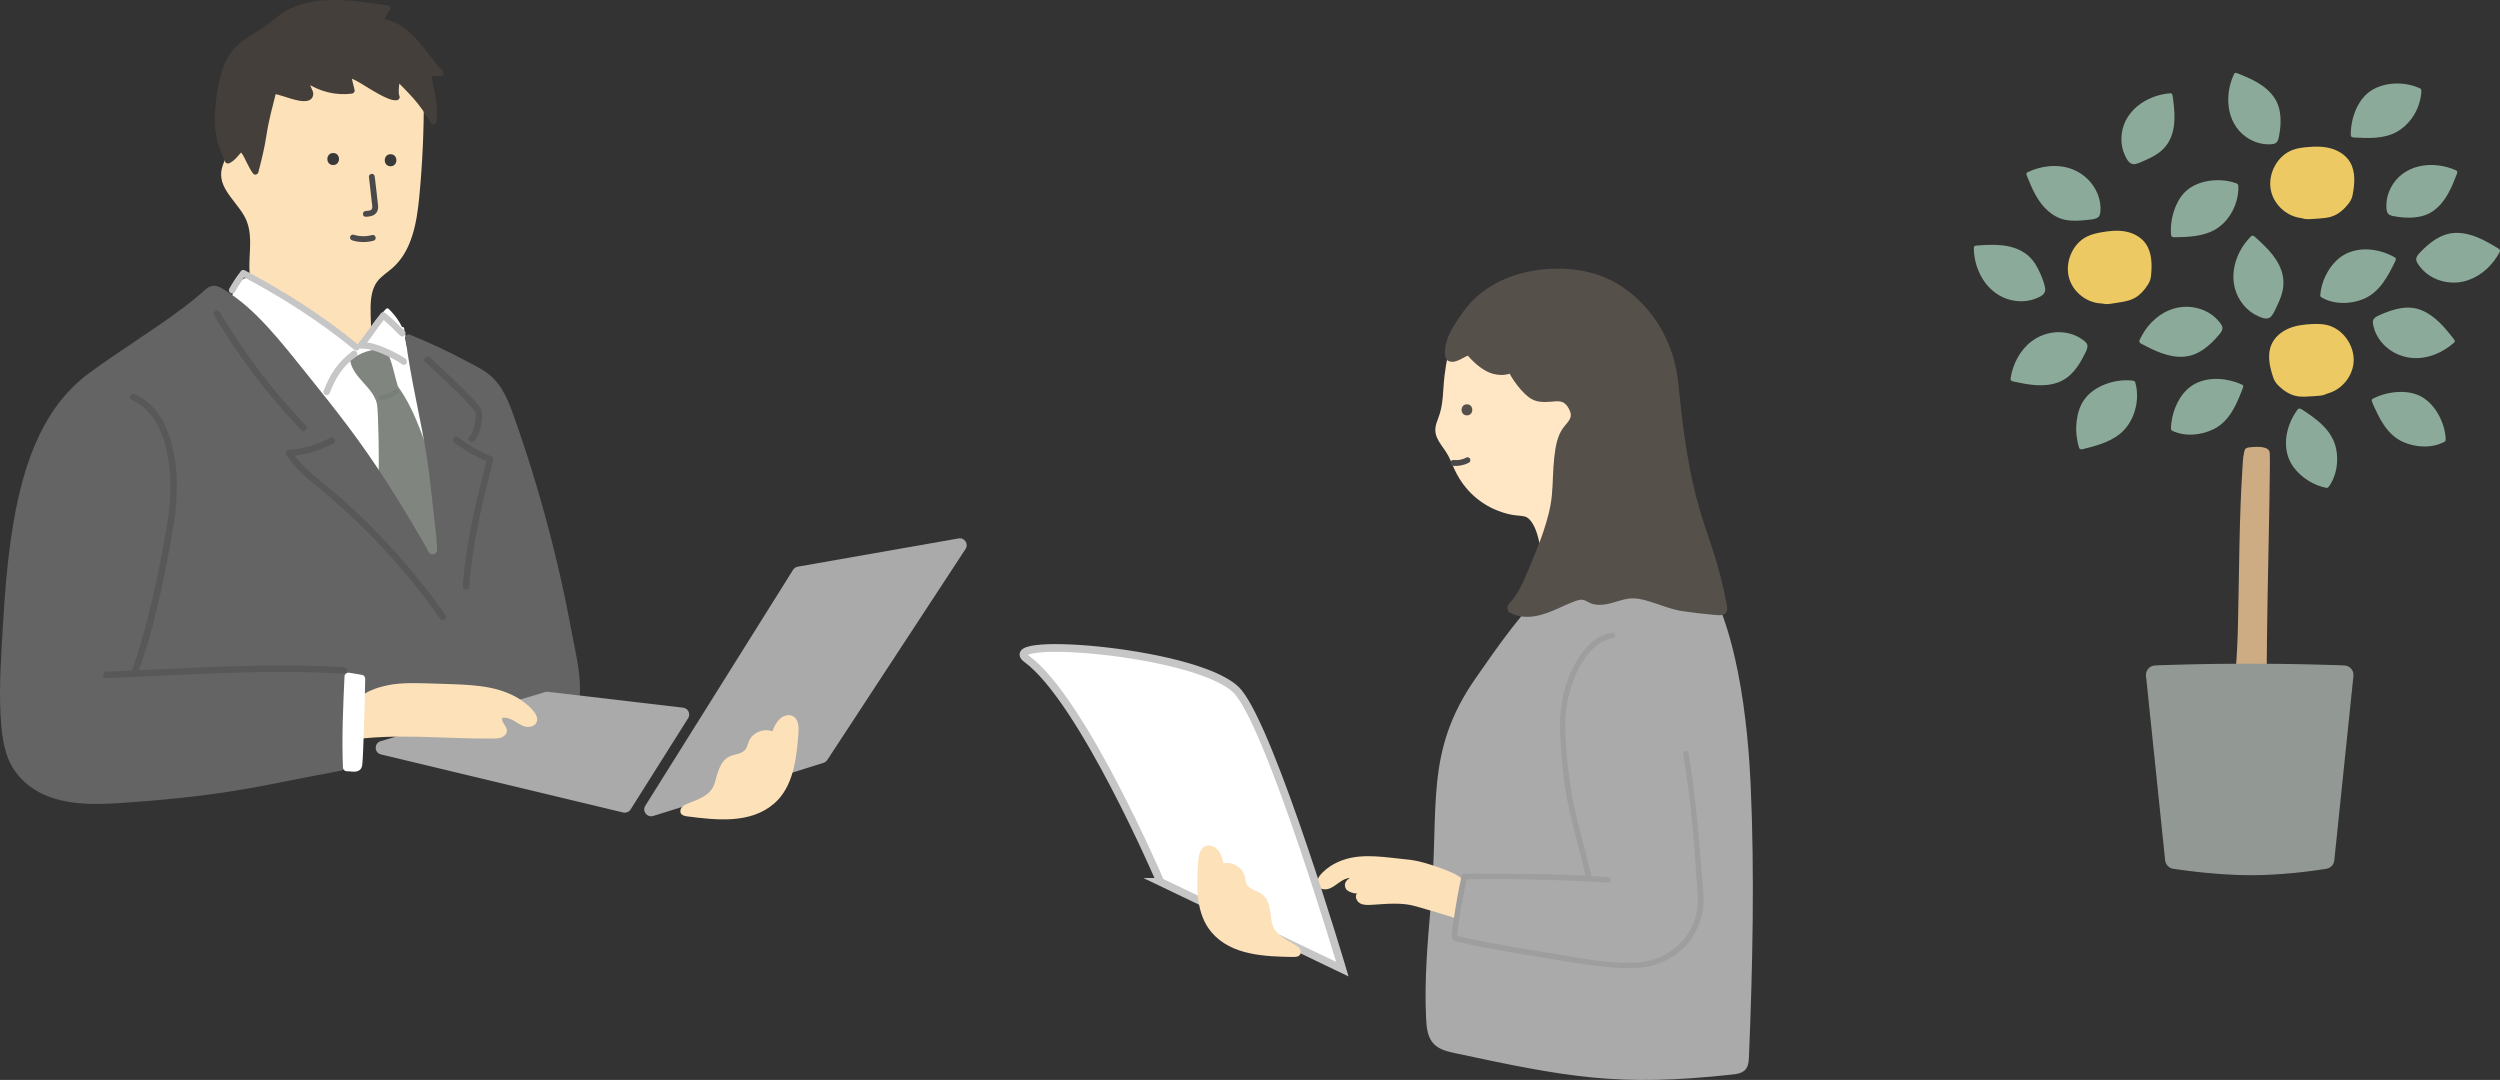 <?xml version="1.0" encoding="UTF-8"?><svg id="_レイヤー_2" xmlns="http://www.w3.org/2000/svg" viewBox="0 0 845.35 365.17"><rect x="0" y="0" width="845.35" height="365.17" fill="#333333" stroke="none"/><defs><style>.cls-1{fill:#8caa99;}.cls-2,.cls-3{fill:#fff;}.cls-4{fill:#585858;}.cls-5{fill:#787f79;}.cls-6{fill:#ffe7c6;}.cls-7{fill:#393939;}.cls-8{fill:#808580;}.cls-9{fill:#646464;}.cls-10{fill:#cdac83;}.cls-11{fill:#fde1b9;}.cls-12{fill:#aaa;}.cls-13{fill:#494949;}.cls-14{fill:#443f3a;}.cls-3{stroke:#c6c6c6;stroke-width:2.62px;}.cls-3,.cls-15{stroke-miterlimit:10;}.cls-16{fill:#edc964;}.cls-17{fill:#9e9e9e;}.cls-18{fill:#c6c6c6;}.cls-15{fill:#929893;stroke:#929893;stroke-width:.46px;}.cls-19{fill:#56504b;}</style></defs><g id="_レイヤー_1-2"><g id="img"><g><path class="cls-1" d="m829.19,115.15c-1.95-2.49-3.93-4.99-6.38-6.99-2.45-1.99-5.46-3.46-8.62-3.51-2.87-.05-5.61,1.05-8.27,2.14-.75.31-1.5.61-2.17,1.06-.24.16-.47.34-.58.6-.13.28-.09.61-.05.91.83,5.42,5.65,9.76,11.04,10.74,5.39.98,11.07-1.09,15.13-4.78"/><path class="cls-1" d="m829.72,114.63c-3.02-3.84-6.22-7.79-10.85-9.71s-9.37-.48-13.87,1.46c-.78.34-1.79.74-2.31,1.46s-.32,1.62-.14,2.42c.43,1.97,1.39,3.8,2.66,5.36,2.59,3.18,6.48,5.14,10.55,5.43,5.18.38,10.25-1.79,14.07-5.2.71-.64-.34-1.68-1.05-1.05-5.73,5.11-14.77,6.85-20.91,1.43-1.29-1.13-2.36-2.5-3.1-4.05-.38-.79-.66-1.63-.83-2.49-.26-1.28.89-1.65,1.9-2.07,4.15-1.76,8.39-3.14,12.74-1.22s7.27,5.69,10.09,9.28c.59.75,1.63-.31,1.05-1.05h0Z"/></g><g><path class="cls-1" d="m844.45,84.69c-2.7-1.64-5.44-3.29-8.43-4.29s-6.33-1.32-9.31-.25c-2.7.97-4.88,2.96-6.98,4.91-.59.55-1.18,1.1-1.65,1.76-.16.23-.32.49-.33.77-.02.31.13.6.28.87,2.69,4.77,8.73,7.15,14.12,6.16s9.98-4.93,12.48-9.8"/><path class="cls-1" d="m844.82,84.05c-4.44-2.69-9.22-5.49-14.6-5.3-4.84.17-8.86,3.36-12.03,6.77-.6.65-1.29,1.42-1.16,2.37.12.88.79,1.7,1.32,2.38,1.21,1.56,2.79,2.82,4.55,3.7,3.65,1.82,7.93,2.1,11.77.74,4.63-1.63,8.33-5.22,10.59-9.52.44-.85-.84-1.6-1.28-.75-3.37,6.44-10.47,11.2-17.89,9.17-1.72-.47-3.37-1.27-4.76-2.4-.64-.52-1.24-1.12-1.75-1.77-.26-.32-.57-.68-.74-1.06-.35-.82-.05-1.34.54-1.96,2.84-2.97,6.34-5.95,10.62-6.18,5.19-.28,9.8,2.5,14.07,5.09.82.5,1.57-.79.75-1.28h0Z"/></g><g><path class="cls-1" d="m830.14,58.45c-1.08,2.82-2.17,5.67-3.85,8.18-1.68,2.51-4.03,4.69-6.93,5.62-2.63.84-5.49.59-8.25.33-.78-.07-1.56-.15-2.31-.37-.26-.08-.53-.19-.71-.39-.2-.22-.26-.53-.31-.82-.81-5.2,2.37-10.52,7.06-12.92s10.54-2.07,15.36.18"/><path class="cls-1" d="m829.46,58.26c-1.4,3.66-2.85,7.47-5.65,10.32-1.3,1.32-2.86,2.42-4.64,2.98-2,.64-4.12.62-6.19.47-1.07-.08-2.18-.13-3.24-.33-.54-.1-1.02-.18-1.25-.75-.16-.41-.12-.99-.13-1.42-.03-1.71.38-3.42,1.12-4.96,1.51-3.14,4.26-5.55,7.57-6.65,4.18-1.39,8.82-.86,12.78.95.83.38,1.56-.85.72-1.23-7.73-3.53-17.97-2.25-22.16,5.92-.87,1.7-1.4,3.58-1.46,5.49-.02.85-.03,1.92.3,2.72.37.89,1.25,1.15,2.13,1.32,4.44.84,9.63.93,13.45-1.79,4.25-3.03,6.22-7.95,8.02-12.66.33-.86-1.05-1.23-1.38-.38h0Z"/></g><g><path class="cls-1" d="m802.78,135.66c1.26,2.9,4.02,9.72,8.57,12.33,7.92,4.55,14.91.74,14.91.74,0,0-.17-8.44-6.83-13.3-4.42-3.23-11.85-2.51-16.71.03"/><path class="cls-1" d="m802.14,136.03c2.28,5.26,4.9,10.92,10.43,13.41,4.28,1.92,9.82,2.21,14.06-.08.22-.12.37-.39.37-.64-.07-2.95-1.05-6.02-2.48-8.58-1.28-2.3-3.12-4.42-5.38-5.8s-5.08-1.87-7.73-1.81c-3.14.07-6.27.86-9.06,2.29-.85.43-.1,1.72.75,1.28,2.91-1.49,6.25-2.22,9.53-2.07,3.46.16,6.38,1.51,8.68,4.1,2.48,2.79,4.12,6.82,4.22,10.59l.37-.64c-4.02,2.17-9.41,1.71-13.35-.3-4.79-2.45-7.07-7.81-9.11-12.49-.38-.87-1.66-.12-1.28.75h0Z"/></g><g><path class="cls-16" d="m712.57,102.49c-5.43.89-11.25-2.86-12.88-8.29s1.11-11.87,6.09-14.26c1.52-.73,3.18-1.11,4.83-1.4,2.65-.47,5.37-.75,8.02-.27s5.25,1.81,6.86,4.04c2.21,3.06,2.24,7.21,1.85,11-.12,1.19-.48,2.04-1.11,3.04-1.27,1.99-3,3.8-5,4.71s-3.82,1.04-5.98,1.42c-3.39.6-3.5.3-5.35-.02"/><path class="cls-16" d="m779.98,73.77c-5.49.4-10.95-3.84-12.1-9.4s2.16-11.73,7.33-13.66c1.58-.59,3.26-.82,4.94-.97,2.68-.24,5.41-.28,8.01.44s5.07,2.26,6.48,4.63c1.93,3.25,1.59,7.38.87,11.12-.23,1.18-.66,1.99-1.38,2.93-1.44,1.87-3.33,3.52-5.39,4.25s-3.9.7-6.08.89c-3.43.29-3.52,0-5.32-.5"/><g><path class="cls-1" d="m686.02,59.09c1.18,2.93,2.38,5.89,4.18,8.49,1.8,2.6,4.28,4.84,7.3,5.77,2.74.84,5.68.55,8.53.25.8-.09,1.61-.17,2.38-.42.27-.09.55-.2.73-.42.2-.24.26-.56.3-.86.71-5.43-2.71-10.95-7.61-13.4-4.9-2.44-10.94-2.04-15.86.37"/><path class="cls-1" d="m685.3,59.28c1.76,4.37,3.63,8.95,7.28,12.1,1.71,1.48,3.73,2.57,5.96,2.99,2.47.47,5,.24,7.49-.03.99-.11,2.11-.16,3.02-.62s1.08-1.25,1.17-2.16c.19-1.97-.14-4-.87-5.84-1.51-3.82-4.58-6.88-8.39-8.41-4.97-1.99-10.62-1.34-15.37.93-.86.41-.11,1.69.75,1.28,7-3.35,16.24-2.4,20.58,4.64.94,1.52,1.59,3.25,1.8,5.03.09.75.16,1.62.02,2.37-.25,1.33-2.01,1.22-3.13,1.34-4.26.44-8.39.43-11.83-2.46s-5.35-7.37-7.04-11.56c-.35-.87-1.79-.49-1.43.39h0Z"/></g><g><path class="cls-1" d="m733.93,32.44c.42,2.99.83,6.02.57,9.03s-1.27,6.05-3.37,8.26c-1.9,2-4.52,3.16-7.07,4.27-.72.31-1.44.62-2.2.79-.27.06-.56.09-.81,0-.28-.1-.49-.34-.67-.57-3.21-4.17-2.99-10.37-.04-14.73,2.96-4.36,8.24-6.9,13.55-7.24"/><path class="cls-1" d="m733.24,32.63c.58,4.15,1.15,8.51-.24,12.57s-4.57,6.08-8.26,7.73c-.85.38-1.77.91-2.7,1.08-1.17.22-1.65-.92-2.12-1.84-.79-1.56-1.16-3.33-1.17-5.08-.01-3.58,1.5-6.97,4.07-9.44,2.96-2.85,7-4.38,11.06-4.68.91-.07.92-1.5,0-1.43-8.27.61-16.36,6.33-16.55,15.22-.04,2.01.36,4.02,1.22,5.83.69,1.46,1.64,3.26,3.5,2.88,1.07-.21,2.08-.73,3.07-1.16,1.16-.51,2.32-1.04,3.41-1.68,1.93-1.13,3.6-2.62,4.74-4.57,2.8-4.81,2.09-10.55,1.36-15.81-.13-.91-1.5-.52-1.38.38h0Z"/></g><g><path class="cls-1" d="m735.08,79.49c3.16-.06,10.52-.02,14.66-3.23,7.23-5.59,6.36-13.5,6.36-13.5,0,0-7.87-3.05-14.9,1.25-4.67,2.86-6.83,10-6.33,15.46"/><path class="cls-1" d="m735.08,80.23c4.65-.08,9.73-.19,13.88-2.56s7-6.98,7.71-11.65c.16-1.07.29-2.19.17-3.27-.04-.36-.21-.59-.54-.72-3.24-1.24-7.13-1.39-10.49-.66-2.58.56-5.17,1.73-7.04,3.63-1.68,1.7-2.83,3.87-3.59,6.12-.91,2.66-1.29,5.54-1.05,8.34.08.95,1.56.95,1.48,0-.46-5.54,1.44-12.38,6.63-15.2,4.03-2.19,9.37-2.44,13.66-.79l-.54-.72c.4,3.83-1.3,7.98-3.8,10.79-2.28,2.57-5.07,3.93-8.41,4.57-2.66.51-5.37.58-8.07.63-.95.02-.96,1.5,0,1.48h0Z"/></g><path class="cls-16" d="m785.13,133.36c5.49-.34,10.33-5.28,10.72-10.94.39-5.66-3.72-11.33-9.11-12.55-1.65-.37-3.35-.37-5.02-.29-2.69.13-5.4.46-7.88,1.52s-4.71,2.93-5.79,5.46c-1.48,3.48-.58,7.53.64,11.13.39,1.13.92,1.88,1.76,2.72,1.68,1.66,3.77,3.03,5.92,3.48,2.15.45,3.96.17,6.14.06,3.43-.17,3.48-.48,5.21-1.21"/><g><path class="cls-1" d="m761.88,80.54c2.36,2.11,4.73,4.24,6.57,6.81,1.83,2.58,3.1,5.67,2.95,8.83-.14,2.86-1.41,5.53-2.66,8.11-.35.72-.71,1.45-1.2,2.09-.17.22-.37.45-.64.54-.29.11-.61.05-.91-.01-5.35-1.18-9.38-6.27-10.02-11.71-.63-5.44,1.8-10.98,5.74-14.79"/><path class="cls-1" d="m761.35,81.07c3.04,2.72,6.19,5.53,8,9.27.95,1.95,1.46,4.13,1.27,6.3s-1.16,4.43-2.14,6.47c-.39.83-.77,1.87-1.36,2.58-.7.84-1.74.36-2.64,0-1.64-.65-3.09-1.73-4.28-3.01-2.47-2.66-3.73-6.24-3.58-9.85.19-4.52,2.43-8.74,5.61-11.88.68-.67-.37-1.72-1.05-1.05-6.21,6.13-8.45,16.2-2.5,23.3,1.33,1.58,3.01,2.89,4.9,3.72,1.43.63,3.29,1.41,4.47,0,.75-.89,1.22-2.02,1.71-3.06.55-1.15,1.08-2.32,1.51-3.52.79-2.24,1.08-4.56.66-6.9-1.02-5.66-5.45-9.75-9.53-13.41-.71-.64-1.76.41-1.05,1.05h0Z"/></g><g><path class="cls-1" d="m724.28,115.52c2.8,1.47,5.63,2.95,8.68,3.77s6.4.92,9.3-.32c2.63-1.13,4.69-3.26,6.67-5.33.56-.58,1.11-1.17,1.54-1.86.15-.24.29-.51.29-.79,0-.31-.16-.59-.33-.85-2.98-4.6-9.15-6.59-14.47-5.28-5.32,1.31-9.66,5.53-11.85,10.55"/><path class="cls-1" d="m723.91,116.16c4.51,2.37,9.37,4.85,14.62,4.44,4.93-.39,8.66-3.72,11.75-7.34.55-.65,1.27-1.46,1.21-2.38s-.8-1.73-1.36-2.39c-1.26-1.5-2.92-2.68-4.71-3.47-3.76-1.67-8.07-1.72-11.87-.15-4.56,1.88-8.09,5.71-10.08,10.16-.39.86.89,1.62,1.28.75,3.02-6.74,9.96-12,17.61-10.23,1.69.39,3.31,1.1,4.71,2.12.69.5,1.33,1.09,1.89,1.74.28.32.66.7.82,1.1.29.71-.11,1.17-.56,1.71-2.66,3.15-6,6.36-10.27,6.86-5.13.6-9.91-1.89-14.3-4.19-.85-.44-1.6.84-.75,1.28h0Z"/></g><g><path class="cls-1" d="m757.72,130.9c-1.13,2.95-3.59,9.88-8.01,12.69-7.72,4.9-14.86,1.4-14.86,1.4,0,0-.2-8.43,6.23-13.59,4.28-3.43,11.73-3.03,16.69-.71"/><path class="cls-1" d="m757,130.7c-1.83,4.79-3.9,10.21-8.63,12.82-3.84,2.11-9.23,2.72-13.15.83l.37.64c-.08-3.84,1.41-8.01,3.85-10.94,2.17-2.61,5.02-4.06,8.4-4.35s6.6.28,9.56,1.64c.86.39,1.62-.88.75-1.28-4.78-2.18-10.96-2.82-15.77-.37-4.33,2.21-6.98,7.08-7.89,11.7-.23,1.17-.41,2.4-.39,3.6,0,.25.13.53.37.64,4.41,2.13,10.03,1.57,14.27-.63,5.34-2.77,7.66-8.58,9.7-13.91.34-.89-1.09-1.28-1.43-.39h0Z"/></g><g><path class="cls-1" d="m668.37,83.76c3.15-.22,6.34-.44,9.46.04s6.23,1.73,8.39,4.04c1.96,2.09,2.98,4.87,3.96,7.56.27.76.55,1.52.66,2.32.04.28.06.58-.06.84-.12.28-.39.48-.65.65-4.58,3.02-11.03,2.36-15.38-.98s-6.62-8.95-6.61-14.43"/><path class="cls-1" d="m668.37,84.5c4.33-.3,8.85-.62,12.98.99,1.86.73,3.57,1.87,4.84,3.43,1.33,1.65,2.16,3.65,2.89,5.62.32.85.67,1.71.89,2.59.19.75.18,1.11-.48,1.61-.4.3-.93.52-1.39.72-1.64.71-3.45.99-5.23.92-3.76-.15-7.26-1.89-9.73-4.71-2.86-3.25-4.21-7.6-4.24-11.88,0-.95-1.49-.96-1.48,0,.06,8.67,5.62,17.23,14.78,18.03,2.05.18,4.16-.09,6.07-.83,1.59-.62,3.58-1.46,3.28-3.47-.35-2.3-1.47-4.77-2.52-6.84s-2.39-3.74-4.23-5.02c-4.78-3.34-10.91-3.03-16.44-2.64-.95.07-.95,1.55,0,1.48h0Z"/></g><g><path class="cls-1" d="m680.78,128.23c3.09.67,6.21,1.34,9.37,1.31s6.41-.82,8.88-2.8c2.24-1.79,3.65-4.39,5-6.92.38-.71.76-1.43.99-2.2.08-.27.14-.56.06-.84-.08-.3-.32-.53-.55-.73-4.1-3.64-10.58-3.91-15.36-1.22-4.78,2.69-7.83,7.91-8.6,13.33"/><path class="cls-1" d="m680.58,128.95c4.96,1.07,10.28,2.17,15.22.4,4.61-1.65,7.16-5.66,9.24-9.86.41-.83,1.02-1.94.75-2.89-.22-.81-1.08-1.38-1.72-1.84-1.68-1.21-3.67-1.97-5.71-2.28-4.09-.62-8.28.5-11.54,3.04-3.87,3.02-6.24,7.65-6.97,12.46-.14.93,1.29,1.34,1.43.39,1.1-7.29,6.37-14.22,14.21-14.57,1.77-.08,3.55.18,5.21.81.82.31,1.6.73,2.32,1.22.35.24.83.51,1.08.86.41.58,0,1.3-.27,1.87-1.76,3.73-4.07,7.64-8.08,9.22-4.77,1.89-9.97.78-14.8-.26-.93-.2-1.33,1.23-.39,1.43h0Z"/></g><g><path class="cls-1" d="m809.34,87.87c-1.39,2.84-4.44,9.53-9.1,11.94-8.12,4.2-14.92.08-14.92.08,0,0,.54-8.42,7.41-12.99,4.56-3.04,11.95-1.98,16.69.77"/><path class="cls-1" d="m808.7,87.49c-2.24,4.6-4.76,9.87-9.68,12.08-4.04,1.81-9.41,2.01-13.33-.33l.37.64c.25-3.69,2.04-7.57,4.55-10.24,2.33-2.46,5.2-3.75,8.59-3.84s6.87.82,9.83,2.5c.83.47,1.58-.81.75-1.28-6.13-3.47-14.42-4.08-19.76,1.1-3.08,2.99-5.16,7.46-5.45,11.76-.02.26.15.51.37.64,4.18,2.5,9.85,2.41,14.23.59,5.51-2.29,8.34-7.78,10.81-12.88.42-.86-.86-1.61-1.28-.75h0Z"/></g><g><path class="cls-1" d="m703.97,151.16c3.17-.79,10.57-2.45,14-6.63,5.98-7.29,3.28-15.05,3.28-15.05,0,0-8.62-1.25-14.7,4.7-4.04,3.96-4.56,11.64-2.8,17.01"/><path class="cls-1" d="m704.17,151.9c4.35-1.08,8.93-2.26,12.52-5.08,4.07-3.2,6.17-8.75,5.91-13.85-.06-1.22-.21-2.52-.61-3.69-.08-.23-.27-.5-.53-.53-3.23-.46-6.75.06-9.76,1.25-2.54,1.01-5,2.59-6.67,4.78s-2.46,4.75-2.8,7.38c-.4,3.08-.14,6.28.8,9.24.3.94,1.78.54,1.48-.41-1.94-6.08-1.17-13.85,4.39-17.76,2.42-1.7,5.3-2.67,8.23-2.98.96-.1,1.92-.13,2.88-.1.3.01.59.03.89.06.09,0,.55.07.17.01l-.53-.53c1.46,4.26.3,9.37-2.13,13.01-3.26,4.89-9.24,6.39-14.62,7.73-.96.24-.55,1.72.41,1.48h0Z"/></g><g><path class="cls-1" d="m756.24,25.4c2.8,1.12,5.64,2.26,8.12,3.99s4.62,4.11,5.5,7.03c.8,2.65.5,5.5.2,8.26-.09.78-.17,1.56-.41,2.3-.08.26-.19.53-.4.71-.23.19-.53.25-.83.29-5.21.72-10.48-2.54-12.8-7.27-2.32-4.73-1.9-10.57.43-15.35"/><path class="cls-1" d="m756.05,26.09c3.64,1.46,7.42,2.98,10.22,5.82,1.3,1.32,2.36,2.9,2.9,4.69.6,2.01.54,4.13.36,6.19-.09,1.01-.17,2.04-.35,3.04-.09.49-.16,1.15-.66,1.4-.36.18-1.04.12-1.43.13-1.69.02-3.39-.39-4.91-1.12-3.21-1.56-5.64-4.4-6.7-7.81-1.3-4.19-.68-8.79,1.19-12.71.39-.83-.84-1.55-1.23-.72-3.68,7.73-2.5,18.08,5.73,22.33,1.73.89,3.65,1.43,5.6,1.47.79.01,1.78.03,2.52-.3.83-.38,1.09-1.25,1.26-2.08.9-4.36,1.09-9.49-1.48-13.33-2.93-4.39-7.91-6.47-12.62-8.36-.85-.34-1.22,1.04-.38,1.38h0Z"/></g><g><path class="cls-1" d="m795.84,45.74c3.16.16,10.49.73,14.85-2.18,7.61-5.07,7.3-13.02,7.3-13.02,0,0-7.63-3.6-14.95.19-4.87,2.52-7.52,9.49-7.41,14.97"/><path class="cls-1" d="m795.84,46.49c4.78.25,10.11.53,14.46-1.82,4.1-2.22,7.09-6.48,8.08-11,.22-1.01.4-2.08.36-3.12,0-.24-.13-.53-.37-.64-4.81-2.24-11-2.29-15.7.19-5.38,2.84-7.85,9.85-7.78,15.61.01.95,1.5.96,1.48,0-.06-5.26,2.12-11.73,7.05-14.33,4.2-2.22,9.98-2.16,14.2-.19l-.37-.64c.12,3.71-1.77,7.6-4.3,10.19s-5.4,3.79-8.87,4.2c-2.74.33-5.49.2-8.24.06-.95-.05-.95,1.43,0,1.48h0Z"/></g><g><path class="cls-1" d="m777.74,138.93c2.65,1.72,8.92,5.56,10.75,10.48,3.19,8.56-1.72,14.82-1.72,14.82,0,0-8.29-1.56-12-8.92-2.46-4.9-.53-12.1,2.78-16.47"/><path class="cls-1" d="m777.37,139.57c4.75,3.07,9.78,6.46,11.09,12.33.64,2.85.43,5.83-.56,8.57-.3.84-.68,1.65-1.13,2.42-.13.22-.27.43-.41.65-.04.07-.36.48-.11.17l.72-.19c-3.6-.69-7.14-2.82-9.53-5.55s-3.29-5.76-2.97-9.23,1.68-6.76,3.72-9.52c.57-.77-.72-1.51-1.28-.75-4.2,5.69-5.72,13.88-1.16,19.77,2.57,3.32,6.67,5.92,10.82,6.71.24.05.56.02.72-.19,2.74-3.53,3.53-8.56,2.68-12.85-1.28-6.48-6.64-10.25-11.86-13.62-.8-.52-1.55.76-.75,1.28h0Z"/></g><g><path class="cls-10" d="m757.41,214.18c-.27,9.98-1.41,20.52-2.42,33.98-.26,3.47,1.37,5.97,2.78,9.15,1.41,3.18,6.43,4.77,8.32,1.85-1.27-34.13,1.26-104.87.59-106.3-.67-1.43-5.3-1.13-6.8-.65-1.5.47-1.95,42.32-2.47,61.97Z"/><path class="cls-10" d="m756.67,214.18c-.15,5.51-.55,11.01-1,16.5-.24,3-.5,6.01-.75,9.01-.13,1.54-.25,3.07-.38,4.61-.14,1.7-.41,3.47-.31,5.17.18,2.91,1.63,5.64,2.89,8.21.87,1.76,2.52,3.06,4.42,3.55,1.72.44,3.74.16,4.9-1.31.55-.7.35-1.49.33-2.35-.03-.93-.06-1.87-.08-2.8-.47-17.73-.2-35.49.08-53.22.23-14.42.64-28.84.76-43.25.01-1.49.04-2.99-.02-4.48-.01-.34,0-.76-.09-1.09-.37-1.19-1.91-1.47-2.98-1.58-.93-.1-1.88-.08-2.82.02-.63.06-1.58.07-2.13.42-.42.27-.54.76-.64,1.22-.45,1.98-.5,4.1-.63,6.13-1.05,16.6-1.04,33.29-1.42,49.91-.04,1.78-.08,3.56-.13,5.34-.03.95,1.45.95,1.48,0,.43-16.09.56-32.18,1.2-48.26.12-2.98.25-5.97.48-8.95.07-.95.15-1.91.28-2.85.04-.28.08-.57.14-.85.03-.14.2-.69.12-.52.1-.23-.03.13-.14.1.16.03.51-.1.71-.13.96-.16,1.96-.21,2.94-.15.64.04,1.65.1,2.1.52.08.08-.02-.09.02.05.23.97.07,2.17.07,3.16,0,12.53-.42,25.07-.64,37.6-.3,17.19-.56,34.38-.37,51.57.04,3.7.11,7.39.22,11.09.02.6.3,1.81.08,2.35-.36.89-1.83,1.09-2.62,1.02-2.59-.21-3.87-2.08-4.87-4.22-.56-1.2-1.17-2.39-1.59-3.65-.54-1.63-.59-3.2-.46-4.89.24-3.09.49-6.18.75-9.27.45-5.43.93-10.86,1.26-16.3.15-2.48.27-4.96.34-7.44.03-.95-1.45-.95-1.48,0Z"/></g><path class="cls-15" d="m789.1,290.89c-.14,1.35-1.17,2.44-2.51,2.66-4.45.71-14.83,2.16-25.44,2.16s-21.64-1.47-26.27-2.17c-1.35-.21-2.39-1.3-2.53-2.66l-6.47-62.33c-.18-1.73,1.13-3.25,2.86-3.31,5.39-.21,17.15-.59,31.68-.59s26.76.38,32.28.59c1.74.07,3.04,1.59,2.86,3.31l-6.47,62.35Z"/></g></g><g><g><path class="cls-6" d="m493.69,114.12c2.06-4.27,5.26-7.72,10.29-9.1,13.66-3.74,28.75,3.3,37.2,14.67,2.61,3.51,4.69,7.39,6.27,11.47,2.95,7.62,4.17,15.85,4.22,24,.01,1.77.17,3.53.19,5.27.02,2.29-.61,4.7-.77,7-.34,4.75-.28,9.52.18,14.26.25,2.57.62,5.14.53,7.72,0,.23-.03.49-.18.67-.11.14-.29.21-.46.28-7.17,2.85-14.84,4.41-22.56,4.6-.23,0-.47,0-.67-.11-.3-.17-3.35-.82-3.44-1.15-1.29-4.99-1.94-13.8-4.96-18.09-2.55-3.63-3.71-2.52-8.07-3.37-6.32-1.24-11.74-4.82-15.51-10.02-1.99-2.74-3.02-5.72-4.43-8.73-1.07-2.28-4.18-5.41-4.36-7.82-.1-1.35.54-2.63,1.05-3.88,1.72-4.29,1.54-9.16,2.01-13.7.49-4.63,1.42-9.7,3.47-13.95Z"/><path class="cls-6" d="m495.31,115.07c1.47-2.99,3.51-5.61,6.49-7.2s6.92-2.05,10.37-1.98c7.13.13,14.01,2.92,19.7,7.12,6.32,4.66,10.94,11.36,13.76,18.64,1.61,4.17,2.71,8.53,3.38,12.94s.66,8.94.88,13.44c.13,2.66-.16,5.12-.51,7.75s-.41,5.36-.4,8.03.14,5.25.4,7.86.76,5.41.5,8.08l.26-.95c.12-.27-.16.01-.34.06-.29.08-.59.22-.87.32-.58.21-1.16.41-1.75.61-1.17.39-2.35.75-3.54,1.07-2.38.65-4.8,1.16-7.24,1.53-1.13.17-2.27.31-3.41.41-1.28.12-2.66.04-3.93.24-.04,0-.88.02-.26.13-.16-.03-.35-.15-.5-.21-.23-.08-.46-.14-.69-.2-.55-.15-1.49-.63-2.04-.59.14-.01.05.02.05.02-.12.07.54,1.11.58.57.02-.29-.17-.72-.23-1.01-.19-.91-.36-1.82-.53-2.74-.35-1.9-.67-3.8-1.08-5.69-.76-3.52-1.79-7.08-4.13-9.91-.91-1.1-2.07-1.97-3.46-2.35s-2.75-.33-4.1-.54c-3.89-.62-7.65-2.24-10.72-4.71-3.43-2.76-5.69-6.24-7.45-10.24-.84-1.9-1.63-3.72-2.83-5.42-.91-1.3-2.39-2.87-2.64-4.49-.18-1.14.57-2.38.97-3.41.49-1.25.84-2.54,1.08-3.86.49-2.68.62-5.4.81-8.12.37-5.15,1.18-10.51,3.41-15.22,1.03-2.17-2.21-4.08-3.24-1.89-2.1,4.43-3.07,9.21-3.63,14.05-.56,4.78-.3,9.72-2.13,14.26-.9,2.24-1.41,4.23-.4,6.52.77,1.74,1.98,3.22,3.03,4.79,1.22,1.83,1.95,3.92,2.87,5.9,1.01,2.19,2.23,4.19,3.75,6.06,2.59,3.17,5.96,5.78,9.7,7.44,1.95.86,3.97,1.53,6.07,1.91,1.38.25,3.09.27,4.25.56,1.05.26,1.86,1.13,2.57,2.24.94,1.47,1.49,3.13,1.95,4.8,1.02,3.68,1.48,7.49,2.29,11.22.18.85.29,1.73,1.01,2.3.53.43,1.22.62,1.86.81s1.24.35,1.85.51c.12.03.44.1-.12-.08.27.08.5.22.77.29.57.13,1.19.07,1.77.05,5.09-.2,10.19-.97,15.11-2.3,2.38-.64,4.74-1.4,7.02-2.34,2.62-1.07,2.09-4.02,1.89-6.38-.44-5.41-.97-10.71-.72-16.15.12-2.64.63-5.2.84-7.83s-.1-5.07-.14-7.58c-.09-5.09-.64-10.2-1.75-15.18-2.03-9.08-6.13-17.96-12.68-24.68-5.71-5.85-13.26-10.19-21.33-11.66s-17.11-.62-22.58,5.68c-1.26,1.45-2.28,3.06-3.13,4.77-1.06,2.16,2.17,4.06,3.24,1.89Z"/></g><path class="cls-12" d="m587.59,226.88c2.98,14.94,4,30.01,4.37,38.23,1.37,30.34.68,62.08-.57,92.36-.06,1.49-.21,3.11-1.21,4.23-1.09,1.21-2.86,1.48-4.47,1.65-38.62,4.19-55.73.9-93.72-7.24-2.63-.56-5.42-1.24-7.25-3.21-2.02-2.18-2.36-5.39-2.51-8.35-.64-12.97.49-25.95,1.61-38.89,2.9-33.35-2.27-51.3,15.11-76.29,14.95-21.48,36.15-52.69,64.15-44.88,13.41,3.74,20.6,22.97,24.48,42.39Z"/><path class="cls-13" d="m495.74,154.76c-.17.09-.35.17-.53.25.21-.09-.12.04-.15.06-.08.03-.16.06-.24.09-.38.13-.78.24-1.18.31-.1.02-.19.03-.29.05-.11.02-.11.02.01,0-.04,0-.08.01-.13.01-.19.02-.39.04-.59.05-.41.02-.81,0-1.22-.03-.51-.05-1.01.49-.98.98.03.58.43.93.98.98,1.82.18,3.67-.22,5.29-1.06.46-.24.63-.92.35-1.35-.3-.47-.86-.61-1.35-.35h0Z"/><path class="cls-19" d="m496.03,140.46c2.41,0,2.42-3.75,0-3.75s-2.42,3.75,0,3.75h0Z"/><path class="cls-11" d="m459.87,289.62c-.54.05-1.07.11-1.61.18-4.03.59-8.09,2.22-11.21,5.38-.93.94-1.84,2.28-1.59,3.65.37,2.02,2.57,2.19,4.14,1.6,2.21-.84,4.3-3.49,6.84-3.53-.77.45-2.48,1.73-1.26,3.77.46.76,2.82,1.65,3.67,1.39-.85,1.06-.13,2.76,1.07,3.41s2.63.56,3.99.48c5.02-.29,10.06-.9,14.93.53,4.65,1.36,9.39,2.67,14,4.25-.17-.06,1.7-12.2,1.8-12.79.36-2.21-13.14-6.63-17.14-7.11-2.38-.28-4.77-.55-7.15-.8-3.48-.37-6.98-.7-10.48-.4Z"/><g><path class="cls-19" d="m496.61,106.28c8-11,23.12-14.85,37-13,15,2,30,16,32,37,4.65,48.87,11.5,47.44,16.51,75.63.09.51-13.13-1.13-14.84-1.54-5.11-1.23-10.81-4.37-16.12-3.99-4.41.32-8.87,3.37-12.93,1.63-.84-.36-1.61-.91-2.5-1.11-.87-.19-1.78-.02-2.65.21-3.64.96-6.91,2.94-10.44,4.26s-7.62,1.93-10.94.17c4.19-4.48,6.06-10.19,8.42-15.72,2.52-5.9,4.74-11.95,6.02-18.25,1.54-7.64.28-15.77,2.72-23.26,1.49-4.57,6.6-5.45,3.19-11.37-3.22-5.59-7.92-1.88-12.51-3.37-2.44-.79-8.78-8.48-7.74-10.85-.7,1.58-6.19,5.55-14.44-4.31-1.17-1.4-5.06,2.54-6.75,1.86-.45-3.72,1.76-8.17,6-14Z"/><path class="cls-19" d="m498.33,107.28c7.82-10.6,22.53-13.75,34.98-12.05,11.57,1.58,21.17,10.05,26.2,20.3,1.46,2.98,2.53,6.15,3.25,9.38.85,3.78,1.07,7.66,1.49,11.5.75,6.88,1.64,13.74,2.86,20.55,1.47,8.24,3.61,16.26,6.27,24.19,2.4,7.12,4.65,14.24,6.13,21.62.25,1.22.48,2.44.7,3.67v-1.06.02c.17-.29.34-.59.51-.88.14-.15.84-.61,1.15-.51-.05-.02-.12.02-.17,0-.19-.03-.41,0-.6,0-.67-.02-1.35-.08-2.02-.14-1.72-.15-3.43-.34-5.14-.55-3.16-.38-6.08-.74-9.24-1.8-5.57-1.86-10.92-4.09-16.86-2.57-2.5.64-5.31,2.04-7.95,1.49-1.23-.25-2.22-1.09-3.43-1.42-1.59-.43-3.23-.07-4.76.4-5.74,1.78-12.77,7.47-18.98,4.38l.4,3.13c2.68-2.92,4.58-6.34,6.16-9.95s3.25-7.59,4.73-11.43c1.58-4.09,2.94-8.27,3.87-12.55s1.08-8.73,1.29-13.14c.1-2.12.21-4.25.53-6.35.27-1.78.57-3.82,1.41-5.44,1.12-2.17,3.27-3.66,3.9-6.1.82-3.17-1.12-6.96-3.63-8.83s-5.57-1.31-8.54-1.21c-.78.03-1.52-.01-2.28-.17-.16-.03-.32-.08-.47-.13.46.15.13.06.01,0-.21-.12-.41-.25-.61-.39-.7-.5-1.85-1.7-2.6-2.57-.93-1.08-1.78-2.25-2.48-3.5-.3-.54-.43-.82-.6-1.32-.04-.12-.07-.25-.1-.37-.07-.31.09.28,0,.01-.13-.37-.12.17.04-.25.79-2.1-2.68-3.58-3.64-1.53-.04.09-.09.17-.14.26-.16.27.36-.35.09-.12-.14.12-.75.62-.25.28-.22.15-.44.28-.67.41-.33.19.36-.1-.13.06-.17.06-.35.11-.53.16-.16.04-.33.07-.49.1.47-.07-.17,0-.27,0-.46,0-.79-.02-.97-.06-1.08-.21-2.05-.64-2.98-1.22-1.4-.86-2.61-1.98-3.73-3.17-1.04-1.11-1.81-2.35-3.5-2.29-1.2.04-2.31.67-3.34,1.23-.53.29-1.07.62-1.63.85.07-.03-.38.12-.39.13-.25.06-.27.06-.05.02.24.06.25.05.03,0l1.46,1.92c-.5-4.76,3.12-9.38,5.73-12.99.63-.87.15-2.22-.71-2.73-1.01-.59-2.09-.16-2.73.71-3.03,4.19-6.85,9.52-6.27,15.01.1.91.56,1.64,1.46,1.92,1.36.43,2.73-.16,3.93-.77.55-.28,1.09-.59,1.64-.88.14-.07,1.19-.42,1.21-.48-.21.61-1.45-.99-.6.13.36.48.82.92,1.24,1.36.65.67,1.33,1.31,2.05,1.9,1.25,1.02,2.56,1.91,4.05,2.54,3.06,1.29,8.22,1.32,9.91-2.25l-3.64-1.53c-.8,2.12.79,4.7,1.93,6.38,1.44,2.14,3.15,4.2,5.2,5.78,2.19,1.69,4.85,1.68,7.5,1.46,1.22-.1,2.63-.33,3.8.15,1.31.52,2.16,1.97,2.62,3.23.82,2.26-.87,3.47-2.24,5.28-2.18,2.88-2.73,6.61-3.14,10.11-.5,4.28-.41,8.6-.82,12.89s-1.57,8.37-2.91,12.39c-1.49,4.46-3.36,8.76-5.15,13.1-1.64,3.98-3.45,7.96-6.39,11.16-.81.89-.8,2.53.4,3.13,5.41,2.7,11.14.76,16.28-1.59,1.35-.62,2.69-1.26,4.07-1.8,1.17-.45,2.86-1.27,4.15-1.05,1.13.19,2.14,1.06,3.24,1.37,1.38.4,2.82.39,4.23.19,2.67-.37,5.15-1.53,7.81-1.94s5.21.28,7.67,1.05c3.71,1.16,7.25,2.66,11.11,3.2,3.33.47,6.67.89,10.01,1.17,1.01.08,2.17.28,3.18.04,2.32-.54,1.5-3.07,1.18-4.75-1.09-5.68-2.53-11.27-4.31-16.77-1.52-4.7-3.2-9.34-4.59-14.08-1.93-6.59-3.33-13.31-4.42-20.09-.8-4.96-1.44-9.93-1.99-14.92-.61-5.52-.91-11.07-2.5-16.43-2.65-8.94-7.99-16.95-15.44-22.59-7.01-5.32-15.3-7.54-24.03-7.44-9.62.11-19.47,2.9-26.82,9.31-1.75,1.52-3.27,3.26-4.64,5.12-.64.87-.14,2.22.71,2.73,1.01.59,2.08.15,2.73-.71Z"/></g><path class="cls-17" d="m545,213.89c-5.38,1.01-9.37,5.27-12.02,9.83-3.03,5.23-4.75,11.25-5.34,17.24-.34,3.52-.11,7.06.09,10.58s.49,7.16.92,10.72c.66,5.4,1.69,10.72,3.01,15.99,1.6,6.41,3.36,12.77,4.79,19.23.26,1.18,2.08.68,1.82-.5-2.33-10.54-5.7-20.87-7.31-31.56-1.02-6.81-1.62-13.82-1.63-20.71,0-5.79,1.31-11.73,3.71-17s6.36-10.85,12.45-12c1.19-.22.69-2.04-.5-1.82h0Z"/><path class="cls-17" d="m543.7,296.59c-12.97-.97-26.03-1.15-39.03-1.18-3.17,0-6.35,0-9.52.07-1.21.03-1.21,1.91,0,1.88,12.97-.28,25.99,0,38.95.56,3.2.14,6.4.3,9.6.54,1.21.09,1.2-1.79,0-1.88h0Z"/><path class="cls-3" d="m392.36,298.19l61.54,29.52s-23.58-79.46-35.12-93.57c-11.3-13.81-82.56-19.37-71.56-11.3,18.83,13.81,45.15,75.35,45.15,75.35Z"/><path class="cls-11" d="m409.73,315.31c-5.45-6.31-5.17-15.59-4.58-23.91.14-2.04.55-4.48,2.43-5.29,1.48-.64,3.27.14,4.29,1.39,1.02,1.25,1.45,2.87,1.86,4.43,3-.7,6.37,1.34,7.14,4.32.25.98.27,2.04.78,2.91.96,1.64,3.19,1.92,4.77,2.98,3.06,2.04,3.07,6.2,3.58,9.46.65,4.08,4.41,5.88,7.7,7.76.66.38,1.34.8,1.76,1.43s.53,1.55.04,2.14c-.51.62-1.44.67-2.25.66-9.5-.17-20.79-.48-27.53-8.28Z"/><path class="cls-17" d="m569.15,255.1c2.65,15.27,3.78,30.84,4.83,46.29.15,2.17.29,4.26-.1,6.41-.43,2.4-1.25,4.73-2.45,6.85-3.43,6.1-9.89,10.04-16.82,10.69-9.24.88-18.87-1.18-27.96-2.64-9.67-1.55-19.36-3.15-28.96-5.11-1.33-.27-2.67-.55-3.99-.89-.37-.09-.73-.23-1.1-.32.02,0-.07-.02-.07-.03-.08.17.22,0,.27-.1.08-.14.03-.59.05-.76.46-5.37,1.59-10.74,2.62-16.02.18-.94.37-1.87.58-2.8.27-1.18-1.55-1.68-1.82-.5-1.21,5.38-2.13,10.87-2.89,16.33-.19,1.33-1.12,4.62.29,5.5.7.44,1.71.56,2.5.74,9.21,2.15,18.63,3.58,27.95,5.11,9.03,1.49,18.15,3.24,27.32,3.5,4.29.12,8.54-.24,12.52-1.95,3.12-1.34,5.99-3.29,8.27-5.82,3.39-3.78,5.5-8.74,5.83-13.81.19-2.97-.26-6.03-.48-8.99-.3-4.12-.63-8.23-.99-12.35-.72-8.2-1.55-16.4-2.74-24.55-.26-1.77-.54-3.54-.84-5.3-.21-1.19-2.02-.69-1.82.5h0Z"/></g><g><path class="cls-11" d="m143.3,32.54c.07,11.3-.44,22.61-1.51,33.87-.84,8.81-2.45,18.39-9.1,24.23-1.74,1.53-3.78,2.75-5.16,4.61-4.48,6.04-.35,17.12-3,24.15-11.47-3.38-22.03-10.22-32.44-16.1-1.82-1.03-3.66-2.12-5.01-3.71-5.53-6.49-.47-16.88-3.64-24.79-2.37-5.9-9.21-10.23-8.64-16.55.25-2.77,1.96-5.18,2.73-7.85,1.48-5.12-.57-10.56-.39-15.88.26-7.51,5.17-14.38,11.65-18.18s14.3-4.82,21.78-4.13c15.26,1.41,30.88,11.62,33.24,26.77"/><g><path class="cls-14" d="m130.99,2.87c-1.57,1.54-1.1,3.06-2.67,4.59,4.76.07,8.55,2.97,11.85,6.64,3.29,3.66,5.48,7.19,8.83,10.68-.83-.23-3.81-.11-4.16.73-.34.84,2.62,8.54,1.75,15.58-4.07-7.16-7.53-10.06-13-15.75.85.88-.14,6.01.53,7.52-2.83.68-12.6-6.77-16.59-7.87.46,1.89.92,3.77,1.38,5.66-5.11.69-10.44-.58-14.77-3.54-1.38,1.39,1.8,4.16.45,5.59-.4.43-1.04.45-1.61.43-4.16-.18-6.74-1.87-10.52-2.5-1.12,4.47-2.52,8.62-3.14,13.34-.62,4.76-1.42,8.08-2.97,14.05-1.08-1.29-3.5-7.1-4.95-7.89-1.16,1.2-2.83,3.52-4.33,4.14-3.66-7.38-3.96-12.81-2.91-21.1.77-6.08,2.32-12.71,6.63-16.95,3.6-3.54,8.84-5.43,12.6-8.9,9.61-8.89,25.95-6.12,37.59-4.46Z"/><path class="cls-14" d="m130.27,2.15c-1.27,1.36-1.43,3.26-2.67,4.59-.61.66-.18,1.72.72,1.75,4.3.13,7.75,2.72,10.59,5.75,3.35,3.57,6,7.72,9.37,11.27l1-1.71c-1.37-.3-3.37-.26-4.61.49-1.15.7-.87,1.86-.63,2.97.99,4.59,2.07,9.1,1.54,13.83l1.91-.52c-1.74-3.03-3.72-5.88-6.02-8.51s-4.75-4.97-7.14-7.45c-.94-.98-2.24.44-1.45,1.45-.17-.22.02.25.03.38.02.33.04.66.04.99,0,.67-.03,1.35-.06,2.02-.04,1.18-.17,2.55.25,3.68l.72-1.26c-.85.17-2.2-.56-3.01-.95-1.58-.76-3.09-1.64-4.6-2.53-2.68-1.57-5.43-3.52-8.44-4.39-.77-.22-1.44.52-1.26,1.26.46,1.89.92,3.77,1.38,5.66l.99-1.3c-5.05.63-10.02-.57-14.26-3.4-.35-.23-.96-.17-1.24.16-.78.93-.76,1.96-.35,3.06.25.68,1.53,2.53.27,2.66-1.71.18-3.68-.49-5.29-1-1.76-.55-3.48-1.15-5.3-1.48-.54-.1-1.11.14-1.26.72-1.25,4.94-2.6,9.75-3.34,14.8-.63,4.26-1.68,8.43-2.76,12.6l1.71-.45c-1-1.26-1.62-2.92-2.39-4.33-.7-1.28-1.47-2.92-2.76-3.72-.38-.23-.94-.16-1.24.16-1.28,1.35-2.4,3.17-4.13,3.98l1.4.37c-1.41-2.87-2.51-5.89-3-9.06s-.34-6.24-.03-9.33c.61-6.03,1.67-12.88,5.81-17.59,2.17-2.47,5.09-4.08,7.87-5.78,1.32-.8,2.62-1.63,3.85-2.57s2.33-2.06,3.61-2.95c4.58-3.18,10.24-4.19,15.72-4.32,6.35-.16,12.65.8,18.92,1.7,1.29.18,1.85-1.79.54-1.98-11.21-1.6-24.4-4.06-34.78,1.92-2.77,1.6-4.97,3.96-7.68,5.67-2.87,1.82-5.94,3.41-8.44,5.76-4.84,4.53-6.38,11.44-7.2,17.76-.48,3.73-.78,7.51-.31,11.26s1.7,7.2,3.34,10.55c.26.53.93.59,1.4.37,1.9-.89,3.14-2.81,4.54-4.3l-1.24.16c1.14.71,1.86,2.66,2.46,3.79.71,1.33,1.34,2.75,2.28,3.93.49.62,1.53.23,1.71-.45,1.08-4.16,2.13-8.34,2.76-12.6.75-5.05,2.1-9.86,3.34-14.8l-1.26.72c2.07.37,4.02,1.11,6.03,1.7,1.72.51,3.92,1.13,5.72.78,1.42-.28,2.17-1.45,1.95-2.84-.11-.66-1.48-2.89-1.04-3.42l-1.24.16c4.49,3,9.92,4.35,15.29,3.68.66-.08,1.16-.59.99-1.3-.46-1.89-.92-3.77-1.38-5.66l-1.26,1.26c3.21.93,6.15,3.16,9.02,4.81,1.48.85,2.98,1.7,4.55,2.37,1.12.48,2.33.93,3.56.69.51-.1.9-.77.72-1.26-.92-2.44.92-5.79-.79-7.98l-1.45,1.45c2.31,2.39,4.71,4.7,6.91,7.19s4.22,5.37,5.93,8.35c.55.96,1.8.43,1.91-.52.46-4.04-.18-8.09-1.07-12.03-.16-.71-.34-1.42-.49-2.13-.06-.28-.06-.86-.21-1.08,0-.07,0-.13,0-.2-.24.38-.24.49,0,.33.23.05.77-.19,1.03-.22.59-.07,1.26-.11,1.85.02.99.22,1.72-.95,1-1.71-6.16-6.49-11.19-17.3-21.41-17.62l.72,1.75c1.27-1.36,1.43-3.26,2.67-4.59.9-.96-.55-2.42-1.45-1.45Z"/></g><g><path class="cls-2" d="m136.56,113.64c-1.07-3.34-3.01-6.4-5.58-8.79-3.62,3.56-6.96,9.11-9.73,13.37-11.55-8.42-23.81-17.31-36.76-23.35-.39-.18-.81-.37-1.23-.31-.59.07-1.02.57-1.39,1.04-1.73,2.17-3.56,4.68-3.17,7.43.2,1.42.98,2.68,1.75,3.88,6.31,9.85,13.42,19.16,20.52,28.46,8.36,10.95,16.73,21.9,25.09,32.85,1.47,1.93,3.77,4.09,5.97,3.06.79-.37,1.34-1.09,1.84-1.8,8.44-11.92,16.6-16.1,6.73-41.77-2.06-5.36-4.37-10.82-4.51-16.57"/><path class="cls-2" d="m137.14,113.48c-1.15-3.46-3.09-6.54-5.73-9.05-.23-.22-.61-.23-.85,0-3.95,3.94-6.81,8.84-9.83,13.49l.82-.21c-6.5-4.74-13.02-9.48-19.8-13.83-3.42-2.2-6.91-4.3-10.48-6.24-1.73-.94-3.48-1.84-5.26-2.7-1.2-.58-2.56-1.48-3.82-.54s-2.29,2.68-3.03,4.02c-.77,1.41-1.27,2.98-1.07,4.6.22,1.78,1.27,3.32,2.22,4.79,1.13,1.75,2.28,3.48,3.46,5.2,4.75,6.95,9.82,13.67,14.92,20.35s10.54,13.8,15.81,20.7c2.62,3.43,5.24,6.86,7.86,10.29,1.24,1.63,2.43,3.33,3.76,4.89.97,1.14,2.19,2.31,3.66,2.73,2.9.83,4.37-1.94,5.83-3.89,1.27-1.7,2.59-3.36,3.87-5.05,2.28-3.02,4.38-6.21,5.42-9.88,1.3-4.6.87-9.48-.13-14.09-.77-3.53-1.89-6.99-3.16-10.38-1.42-3.8-3.03-7.54-4.03-11.47-.51-2-.83-4.02-.9-6.08-.03-.77-1.22-.77-1.2,0,.25,7.48,3.81,14.2,6.13,21.16,1.74,5.2,3.2,10.75,2.85,16.29-.5,7.81-5.79,13.33-10.2,19.31-.75,1.02-1.49,2.52-2.75,2.94-1.91.63-3.74-1.42-4.8-2.73-2.55-3.16-4.94-6.46-7.4-9.68-4.94-6.46-9.87-12.93-14.81-19.39-4.7-6.16-9.44-12.3-14-18.56-2.31-3.17-4.58-6.38-6.77-9.63-1.02-1.51-2.04-3.03-3-4.58-1.15-1.85-1.89-3.68-1.15-5.85.34-1.01.91-1.93,1.52-2.8.46-.66.99-1.67,1.66-2.11,1.05-.69,2.93.63,3.86,1.09s1.89.96,2.83,1.45c3.66,1.94,7.22,4.05,10.71,6.27,7.12,4.52,13.95,9.48,20.77,14.45.27.2.66.03.82-.21,2.96-4.57,5.76-9.38,9.64-13.25h-.85c2.49,2.37,4.34,5.26,5.42,8.53.24.73,1.4.42,1.15-.32h0Z"/></g><path class="cls-8" d="m134.52,130.63c-1.56-5.25-1.79-8.27-4.1-12.56-4.54-.15-8.58.92-12,3.9.9,5.76,7.85,8.98,9.06,14.68.45,2.1.8,21.01.5,23.14-2.64,18.65,2.59,21.63,15.16,35.66,1.22,1.36,2.75,2.77,4.56,2.63,2.04-.15,3.39-2.17,4.22-4.04,5.58-12.47.19-22.58-4.86-35.27-3.76-9.43-6.15-19.2-12.53-28.15"/><g><path class="cls-9" d="m138.21,114.22c1.84,15.44,7.25,34.62,8.7,52.29.53,6.46,1.78,12.83,2.01,19.32.09,2.71-3.51,3.74-4.86,1.38-5.88-10.32-11.91-20.56-18.61-30.36-8.19-11.99-17.34-23.3-26.48-34.58-7.17-8.85-14.55-17.89-24.33-23.73-.77-.46-1.62-.91-2.51-.82-.91.1-1.65.74-2.33,1.35-9.96,9.02-27.84,19.59-40.15,28.81C4.73,146.52,3.12,191.7,1.52,222.22c-.5,9.41-1.4,28.29,3.46,36.36,9.52,15.82,31.44,12.14,49.85,10.68,25.1-2,41.3-6.38,60.7-9.8,1.46-.26.91-17.89,1.96-20.06.1-.2.2-.4.3-.6,1.86-3.66,4.5-6.03,8.74-5.4,6.6.98,13.27,1.59,19.91,2.11,13.2,1.03,26.43,1.43,39.66,1.84,2.44.07,4.91.15,7.31-.35.4-.08.82-.2,1.08-.51.25-.3.31-.71.35-1.09.71-7.14-1.33-14.32-2.56-21.3-1.32-7.45-2.94-14.85-4.65-22.22-4.08-17.53-9.21-34.81-15.26-51.76-2.02-5.66-4.54-11.22-10.23-14.34-8.34-4.59-15.93-8.44-23.92-11.56Z"/><path class="cls-9" d="m137.11,114.22c1.66,13.77,5.18,27.24,7.31,40.94,1.13,7.28,1.72,14.65,2.62,21.96.22,1.77.42,3.53.57,5.31.08.97.15,1.94.18,2.91.02.58.07,1.12-.35,1.58-.58.65-1.6.65-2.2.06-.52-.51-.84-1.37-1.19-2-.56-.98-1.12-1.95-1.68-2.92-7.54-13.06-15.57-25.76-24.64-37.81-4.47-5.94-9.1-11.76-13.77-17.55-4.36-5.41-8.65-10.9-13.35-16.02s-9.38-9.43-15.05-12.87c-1.12-.68-2.36-1.37-3.72-1.15-1.55.25-2.66,1.52-3.79,2.51-2.1,1.83-4.3,3.55-6.53,5.22-10.25,7.65-21.22,14.28-31.52,21.88-16.84,12.43-22.9,33.86-25.96,53.61-1.63,10.54-2.45,21.19-3.06,31.84-.56,9.88-1.32,19.83-.81,29.73.26,4.98.72,10.21,2.53,14.89,1.69,4.38,4.96,8.09,8.9,10.59,8.74,5.55,20.06,5.23,29.98,4.55,12.61-.87,25.24-2.06,37.72-4.08,11.72-1.9,23.32-4.5,35-6.6,1.66-.3,2.46-.51,2.82-2.21.31-1.51.38-3.08.47-4.62.22-3.91.22-7.84.53-11.75.05-.56.09-1.12.19-1.67.16-.86.27-.95.76-1.83,1.29-2.31,3.21-4.28,6.03-4.32,1.6-.02,3.23.37,4.82.57,1.94.25,3.88.48,5.82.68,3.89.41,7.79.74,11.69,1.03,7.75.59,15.52.96,23.29,1.26,3.8.14,7.61.27,11.41.38s7.48.49,11.12-.18c1.27-.23,2.28-.71,2.6-2.07.4-1.72.28-3.7.2-5.45-.18-3.78-.88-7.51-1.62-11.21-1.5-7.52-2.85-15.06-4.53-22.55-3.32-14.78-7.28-29.41-11.96-43.82-1.19-3.67-2.43-7.32-3.71-10.96-.99-2.81-1.96-5.63-3.31-8.29s-2.98-4.98-5.17-6.85c-2.52-2.15-5.65-3.56-8.56-5.1-6.08-3.21-12.27-6.18-18.67-8.7-1.32-.52-1.89,1.61-.58,2.12,6.66,2.61,13.09,5.77,19.4,9.14,2.89,1.55,5.9,2.94,8.19,5.36,1.94,2.05,3.32,4.56,4.43,7.13,2.77,6.43,4.79,13.28,6.9,19.95,2.24,7.05,4.31,14.14,6.21,21.29,3.89,14.6,6.92,29.38,9.71,44.23.69,3.67,1.23,7.38,1.1,11.12-.03.91.14,2.02-.75,2.45-.67.32-1.7.27-2.43.31-1.86.12-3.72.03-5.58-.03-7.61-.23-15.21-.47-22.81-.83s-15.45-.87-23.15-1.6c-3.79-.36-7.58-.77-11.36-1.31-2.62-.38-5.09-.39-7.33,1.23-1.79,1.3-3.37,3.43-4.09,5.53-.38,1.12-.41,2.4-.49,3.58-.27,3.83-.28,7.67-.51,11.49-.08,1.35-.14,2.73-.45,4.05-.02.08-.1.23-.09.3.01.12.01.03-.02.04-.03,0,.43-.38.43-.3,0,.02-1.06.19-1.14.2-1.5.27-2.99.54-4.49.83-5.61,1.06-11.21,2.21-16.82,3.31-12.68,2.47-25.42,4.4-38.3,5.45-10.53.86-21.49,2.58-31.98.53-4.65-.91-9.19-2.68-12.71-5.93s-5.4-7.25-6.34-11.87c-2-9.85-1.28-20.21-.76-30.18s1.05-20.17,2.14-30.21c1.16-10.63,2.92-21.28,6.16-31.49,2.92-9.21,7.16-18.28,13.84-25.38,3.62-3.85,7.99-6.82,12.31-9.81,5.38-3.73,10.86-7.33,16.26-11.03,4.9-3.36,9.77-6.77,14.36-10.55.95-.79,1.88-1.6,2.8-2.42.73-.64,1.36-1.21,2.38-.93.78.21,1.54.81,2.22,1.24,2.8,1.77,5.4,3.81,7.85,6.03,4.87,4.41,9.13,9.44,13.27,14.53,4.67,5.72,9.31,11.47,13.86,17.28,9.14,11.66,17.57,23.76,25.19,36.46,1.9,3.17,3.76,6.35,5.6,9.55,1.19,2.07,2.29,5.48,5.14,5.62,2.13.1,3.85-1.54,3.92-3.65.12-3.71-.6-7.58-1.07-11.25-.9-7.01-1.42-14.06-2.54-21.04s-2.51-13.77-3.87-20.63c-1.23-6.24-2.46-12.5-3.22-18.82-.17-1.39-2.37-1.4-2.2,0Z"/></g><path class="cls-18" d="m119.2,118.7c-2.28,1.72-4.3,3.69-5.96,6.02s-2.83,4.88-3.83,7.51c-.21.55.23,1.21.77,1.35.62.17,1.14-.21,1.35-.77.91-2.4,2.03-4.72,3.5-6.83s3.26-3.87,5.27-5.38c.47-.36.72-.95.39-1.5-.27-.47-1.03-.75-1.5-.39h0Z"/><path class="cls-5" d="m133.7,131.74c-.46.29-.93.57-1.42.82-.09.05-.19.09-.29.14-.05.02-.1.05-.15.07-.02,0-.19.08-.08.04s-.07.03-.08.03c-.04.02-.08.03-.12.05-.1.04-.19.07-.29.1-.84.29-1.71.49-2.55.75-.41.13-.72.58-.58,1.01s.57.71,1.01.58c.87-.27,1.76-.47,2.61-.77.98-.34,1.89-.83,2.76-1.39.36-.23.54-.75.3-1.13s-.74-.54-1.13-.3h0Z"/><path class="cls-18" d="m121.32,116.69c-11.89-9.78-24.88-18.07-38.48-25.26-.39-.21-1.03-.22-1.33.17-1.5,1.92-2.79,3.87-3.97,6-.69,1.24,1.21,2.35,1.9,1.11,1.09-1.95,2.25-3.79,3.63-5.55l-1.33.17c13.43,7.1,26.3,15.26,38.04,24.92,1.08.89,2.65-.65,1.55-1.55h0Z"/><path class="cls-18" d="m136.82,111.93c-2.09-2.1-4.13-4.18-6.46-6.02-.43-.34-1.14-.5-1.55,0-2.68,3.24-4.87,6.85-7.57,10.08-.9,1.08.65,2.64,1.55,1.55,2.7-3.23,4.89-6.84,7.57-10.08h-1.55c2.33,1.84,4.37,3.92,6.46,6.02,1,1,2.55-.55,1.55-1.55h0Z"/><path class="cls-4" d="m72.4,106.6c8.32,14.03,18.24,27.08,29.51,38.87.98,1.02,2.53-.53,1.55-1.55-11.15-11.65-20.94-24.55-29.17-38.42-.72-1.22-2.62-.11-1.9,1.11h0Z"/><path class="cls-4" d="m111.7,148.02c-4.31,2.32-9.03,3.71-13.92,4.05-.81.06-1.4.9-.95,1.65,2.44,4.1,6.05,7.2,9.69,10.19,3.87,3.17,7.66,6.42,11.32,9.82,7.32,6.78,14.18,14.06,20.54,21.75,3.66,4.43,7.14,9.01,10.45,13.7.81,1.15,2.72.05,1.9-1.11-11.51-16.34-25.12-31.17-40.5-43.94-4.17-3.47-8.68-6.78-11.51-11.52l-.95,1.65c5.28-.37,10.37-1.84,15.03-4.35,1.25-.67.14-2.57-1.11-1.9h0Z"/><path class="cls-4" d="m143.77,122.39c4.68,4.28,9.32,8.64,13.72,13.21.84.87,1.67,1.74,2.45,2.66.4.47.79.93.88,1.42.26,1.37-.12,2.96-.46,4.29-.3,1.18-.67,2.71-1.59,3.58-1.03.97.52,2.52,1.55,1.55,1.68-1.57,2.26-4.48,2.58-6.65.27-1.88.3-3.6-.9-5.13-2.97-3.79-6.71-7.09-10.19-10.41-2.14-2.05-4.3-4.07-6.49-6.07-1.04-.95-2.6.6-1.55,1.55h0Z"/><path class="cls-4" d="m153.7,149.72c3.62,2.71,7.53,4.91,11.71,6.64l-.77-1.35c-3.58,14.24-7.14,28.56-8.16,43.25-.1,1.41,2.1,1.41,2.2,0,1.01-14.49,4.55-28.62,8.08-42.67.16-.63-.21-1.12-.77-1.35-3.99-1.66-7.73-3.83-11.18-6.42-1.13-.85-2.23,1.06-1.11,1.9h0Z"/><path class="cls-4" d="m44.5,135.23c6.08,2.66,9.47,8.47,11.22,14.64s2.13,13.15,1.72,19.73c-.25,4.14-1.01,8.24-1.73,12.32-1.22,6.92-2.62,13.8-4.21,20.65-1.94,8.34-4.13,16.67-7.11,24.71-.49,1.33,1.63,1.9,2.12.58,5.27-14.24,8.45-29.34,11.12-44.25.76-4.21,1.58-8.47,1.92-12.74.53-6.77.26-13.75-1.39-20.37-1.77-7.1-5.57-14.12-12.55-17.18-1.28-.56-2.4,1.33-1.11,1.9h0Z"/><path class="cls-18" d="m137.11,121.3c-2.16-1.48-4.53-2.67-6.94-3.68s-4.92-1.89-7.5-1.92c-1.42-.02-1.42,2.18,0,2.2,2.35.03,4.71.91,6.85,1.82,2.26.95,4.47,2.1,6.49,3.49,1.17.8,2.27-1.1,1.11-1.9h0Z"/><path class="cls-13" d="m124.74,59.74c.32,2.79.63,5.58.95,8.38.1.86.42,2.07-.06,2.71-.09.12-.3.24-.53.31-.46.15-.95.17-1.42.19-1.26.06-1.27,2.03,0,1.97,1.08-.05,2.26-.16,3.13-.88s1.14-1.78,1.03-2.82c-.34-3.29-.74-6.57-1.12-9.85-.06-.53-.41-.98-.98-.98-.49,0-1.04.45-.98.98h0Z"/><path class="cls-13" d="m119.07,81.27c2.35.73,4.9.77,7.27.11,1.22-.34.7-2.24-.52-1.9-2.05.57-4.18.53-6.22-.11-.51-.16-1.07.19-1.21.69-.15.53.18,1.05.69,1.21h0Z"/><path class="cls-12" d="m278.46,257.95l-57.6,17.96c-2.06.64-3.81-1.62-2.66-3.45l49.97-79.78c.35-.56.92-.94,1.57-1.06l54.41-9.56c2.01-.35,3.46,1.86,2.35,3.56l-46.77,71.37c-.3.45-.74.78-1.25.94Z"/><path class="cls-12" d="m210.71,274.74l-81.88-19.63c-2.31-.55-2.4-3.81-.12-4.49l55.63-16.61c.3-.09.62-.12.94-.08l45.71,5.37c1.7.2,2.61,2.1,1.7,3.55l-19.46,30.86c-.53.84-1.54,1.25-2.51,1.02Z"/><path class="cls-11" d="m165.65,232.54c.64.13,1.28.27,1.91.44,4.76,1.22,9.38,3.5,12.62,7.2.96,1.1,1.84,2.6,1.29,3.97-.53,1.35-2.26,1.86-3.68,1.57s-2.63-1.17-3.88-1.91-2.69-1.36-4.11-1.07c-.32,1.52,1.56,2.71,1.61,4.27.03,1.01-.76,1.89-1.68,2.29s-1.96.42-2.97.43c-17.16.17-32.78-1.99-49.73.69.22-.03.2-7.16.18-7.77-.06-2.31.59-4.62,2.73-5.98,3.81-2.42,5.17-3.45,9.55-4.59,4.76-1.24,9.74-1.16,14.66-1.02,2.92.08,5.85.17,8.77.28,4.26.16,8.55.36,12.72,1.2Z"/><path class="cls-11" d="m261.75,271.72c6.5-5.62,7.59-15.13,8.23-23.7.16-2.1.11-4.65-1.69-5.75-1.42-.87-3.35-.34-4.58.78-1.23,1.12-1.91,2.71-2.55,4.24-2.95-1.16-6.69.42-7.93,3.34-.4.96-.58,2.04-1.23,2.85-1.22,1.53-3.54,1.48-5.31,2.32-3.42,1.63-4.05,5.87-5.06,9.11-1.27,4.06-5.38,5.34-9.01,6.77-.73.29-1.48.61-2.01,1.2s-.77,1.5-.36,2.18c.43.71,1.37.9,2.19,1,9.71,1.24,21.27,2.61,29.31-4.34Z"/><path class="cls-4" d="m35.93,229.32c20.84-.86,41.67-2.23,62.53-2.09,5.95.04,11.9.2,17.84.53,1.41.08,1.41-2.12,0-2.2-20.83-1.15-41.68-.23-62.5.75-5.96.28-11.91.57-17.87.81-1.41.06-1.42,2.26,0,2.2h0Z"/><g><path class="cls-2" d="m117.79,228.74l4.4.75c-.13,9.59-.45,19.17-.95,28.75-.02.36-.05.76-.3,1.03-.27.29-.7.34-1.09.38-.92.08-1.67-.22-2.59-.14-.42-10.28.53-30.76.53-30.76Z"/><path class="cls-2" d="m117.44,229.98l4.4.75-.95-1.25c-.08,5.46-.21,10.91-.41,16.36-.09,2.64-.2,5.29-.32,7.93-.06,1.4-.18,2.81-.21,4.21,0,.36.16.23.02.33-.15.11-.61.03-.79.02-.65-.04-1.28-.15-1.93-.14l1.3,1.3c-.4-10.23.06-20.54.53-30.76.08-1.67-2.51-1.66-2.59,0-.47,10.23-.94,20.53-.53,30.76.03.69.57,1.31,1.3,1.3,1.22-.03,2.48.38,3.67-.05s1.52-1.37,1.61-2.51c.25-3.21.31-6.45.44-9.66.25-6.36.42-12.72.51-19.09,0-.52-.4-1.16-.95-1.25l-4.4-.75c-1.63-.28-2.33,2.22-.69,2.5Z"/></g><path class="cls-7" d="m132.02,56.22c-2.62-.06-2.52-4.13.1-4.07s2.52,4.13-.1,4.07h0Z"/><path class="cls-7" d="m112.61,55.81c-2.62-.06-2.52-4.13.1-4.07s2.52,4.13-.1,4.07h0Z"/></g></g></svg>